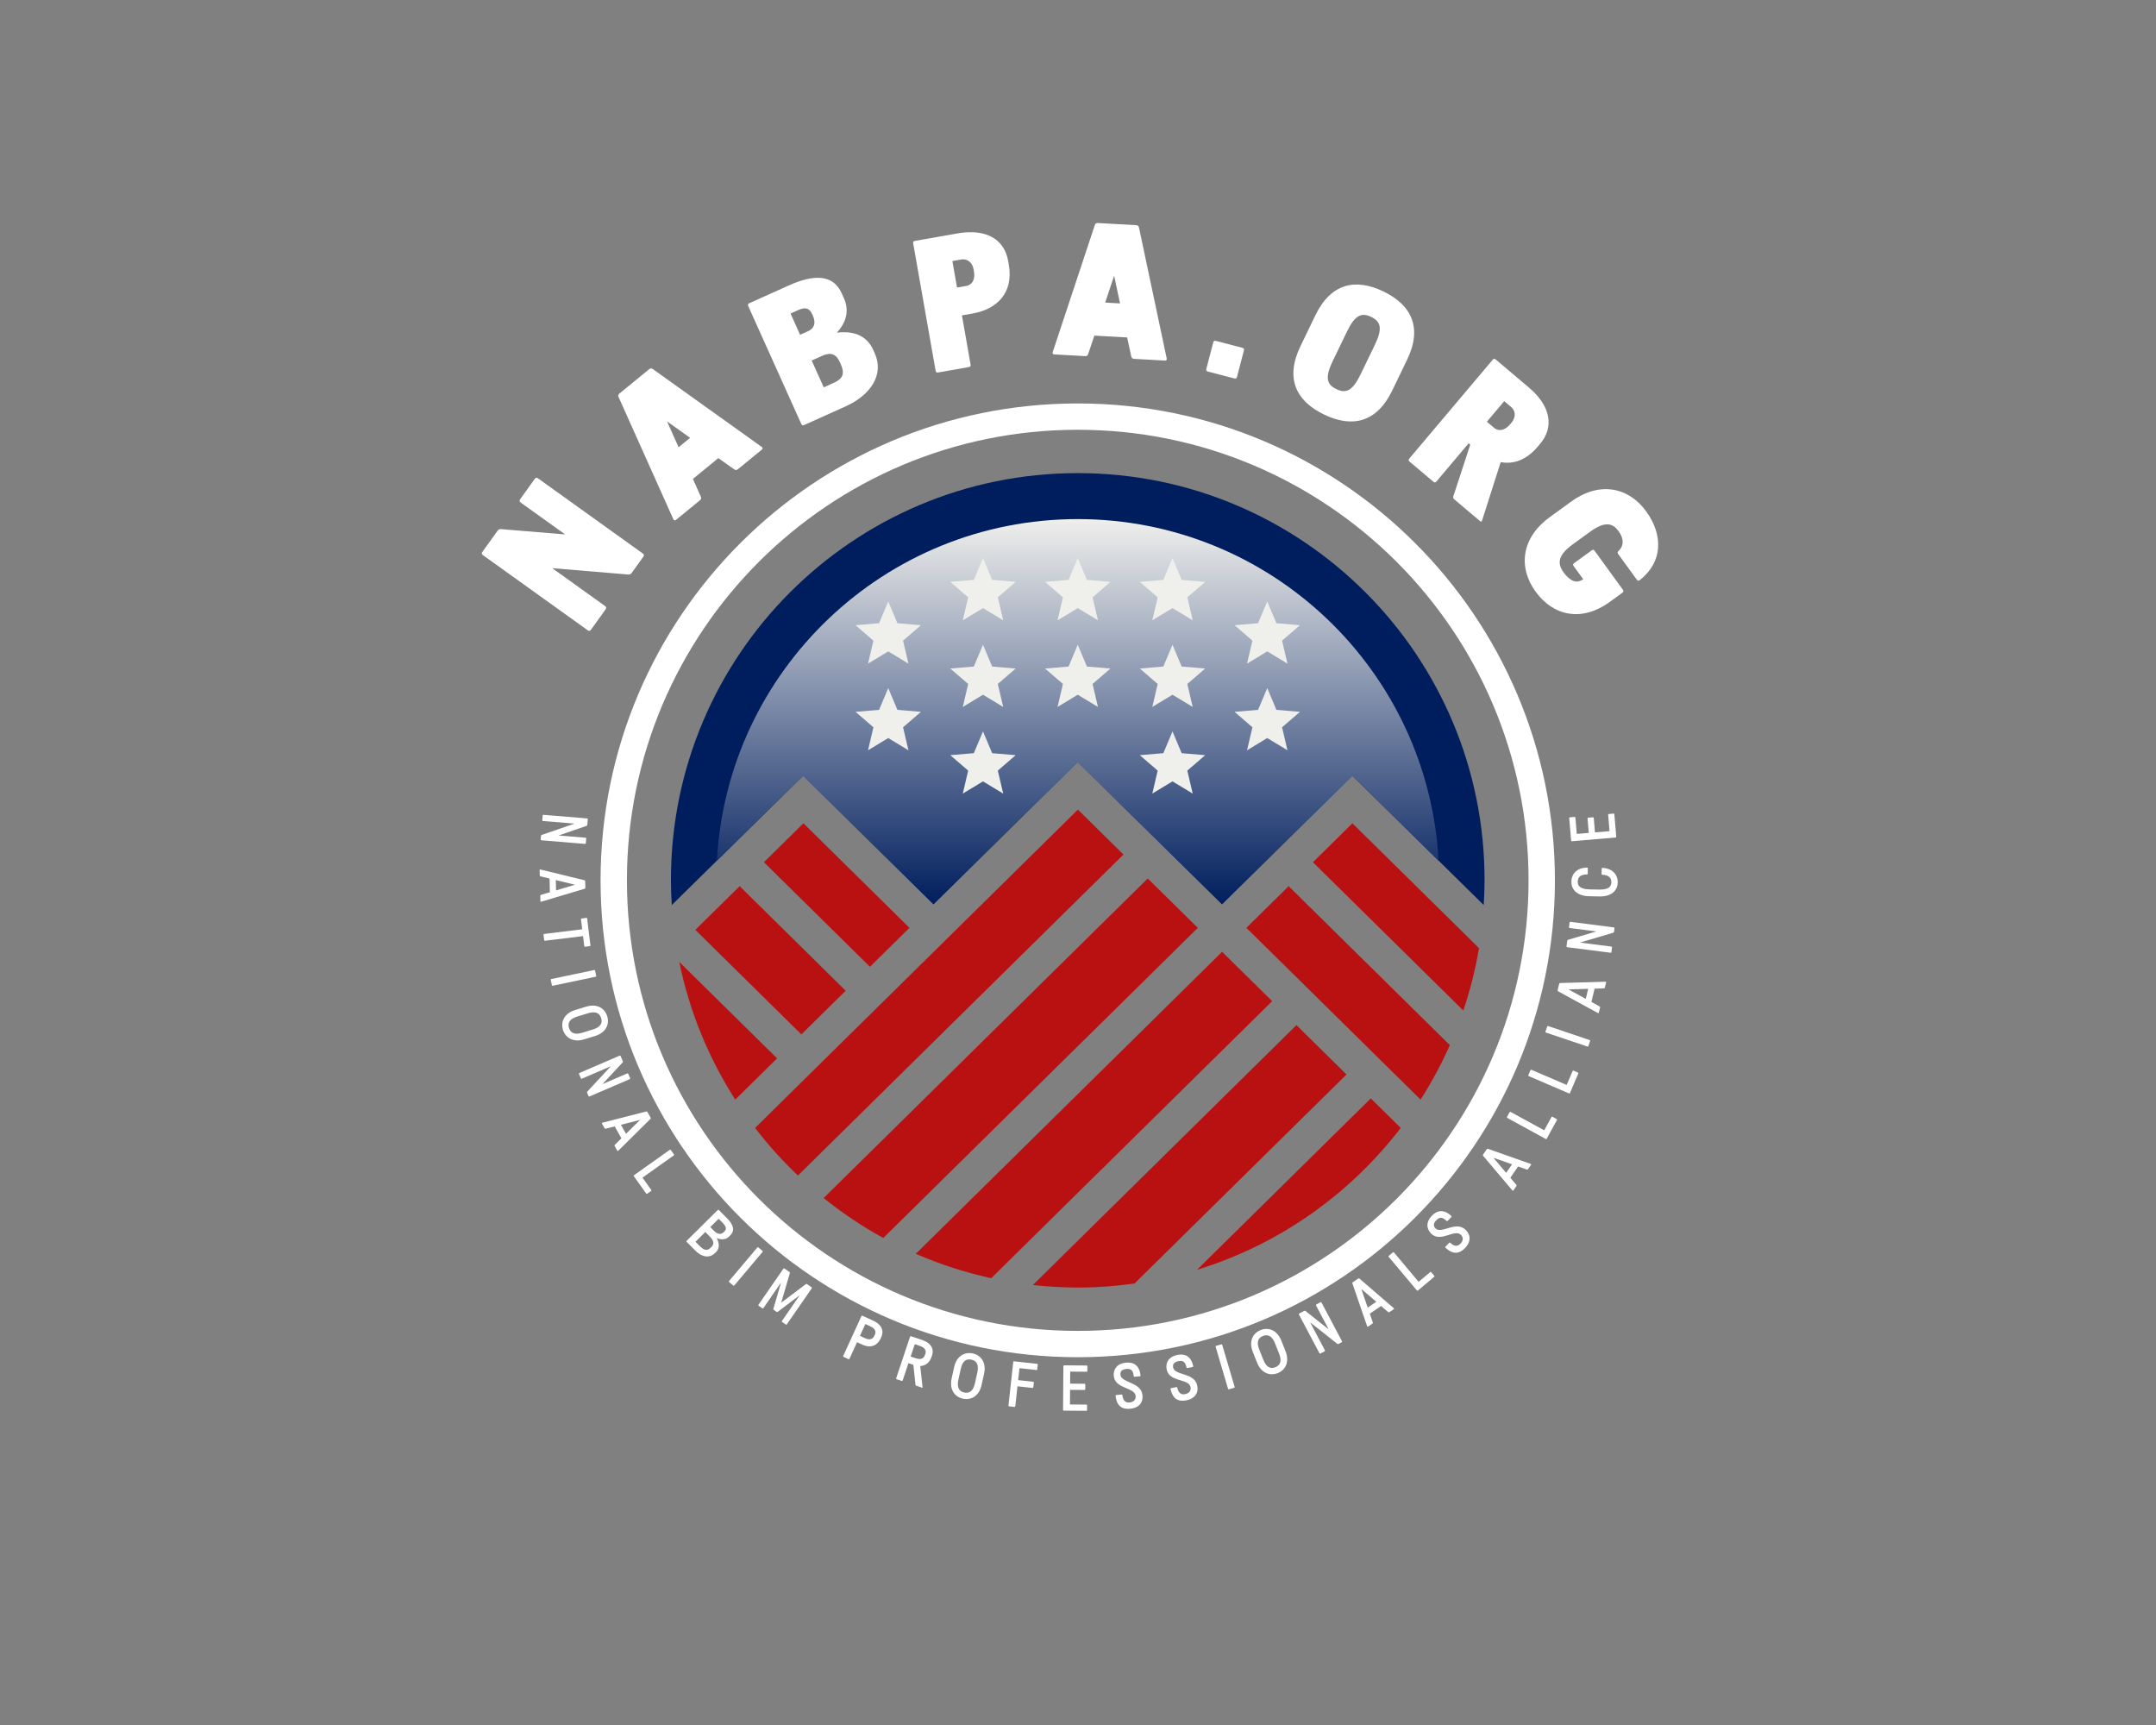 <?xml version="1.0" encoding="UTF-8"?>
<svg xmlns="http://www.w3.org/2000/svg" xmlns:xlink="http://www.w3.org/1999/xlink" width="3095" height="2476" xml:space="preserve" overflow="hidden">
  <rect width="100%" height="100%" fill="#808080" stroke="none"/>
  <defs>
    <linearGradient x1="2200.13" y1="745.09" x2="2200.13" y2="1298.09" gradientUnits="userSpaceOnUse" spreadMethod="reflect" id="fill0">
      <stop offset="0" stop-color="#EFEFEC"></stop>
      <stop offset="1" stop-color="#001E5E"></stop>
      <stop offset="1" stop-color="#001E5E"></stop>
    </linearGradient>
  </defs>
  <g transform="translate(-653 0)">
    <path d="M653.231 0.185 3747.23 0.185 3747.23 2475.18 653.231 2475.18Z" fill="#FFFFFF" fill-rule="evenodd" fill-opacity="0"></path>
    <path d="M2200.12 579.092C1821.8 579.092 1515.13 885.571 1515.13 1263.6 1515.13 1641.61 1821.8 1948.09 2200.12 1948.09 2578.47 1948.09 2885.13 1641.61 2885.13 1263.6 2885.13 885.571 2578.47 579.092 2200.12 579.092ZM2200.12 1910.31C1842.7 1910.31 1552.98 1620.73 1552.98 1263.6 1552.98 906.454 1842.7 616.876 2200.12 616.876 2557.57 616.876 2847.29 906.454 2847.29 1263.6 2847.29 1620.73 2557.57 1910.31 2200.12 1910.31Z" fill="#FFFFFF" fill-rule="evenodd"></path>
    <path d="M1901.86 1387.68 1749.64 1237.6 1806.33 1181.72 1958.55 1331.79 1901.86 1387.68ZM2200.36 1162.09 1736.96 1618.98C1755.64 1643.38 1776.22 1666.2 1798.44 1687.34L2265.78 1226.57 2200.36 1162.09ZM1708.48 1578.33 1768.54 1519.13 1628.13 1380.69C1642.71 1452.23 1670.44 1518.91 1708.48 1578.33ZM2514.08 1471.4 2135.73 1844.46C2156.96 1846.79 2178.51 1848.09 2200.36 1848.09 2227.96 1848.09 2255.06 1846.05 2281.63 1842.32L2585.96 1542.27 2514.08 1471.4ZM1651.18 1334.68 1803.39 1484.76 1867.01 1422.05 1714.78 1271.97 1651.18 1334.68ZM2594.41 1181.72 2537.73 1237.6 2753.63 1450.48C2763.4 1421.56 2770.98 1391.63 2776.13 1360.89L2594.41 1181.72ZM2620.82 1576.64 2371.41 1822.56C2488.97 1786.53 2590.67 1714.34 2663.8 1618.98L2620.82 1576.64ZM2372.5 1331.81 2300.62 1260.94 1835.37 1719.64C1862.12 1741.13 1890.71 1760.38 1921.02 1776.93L2372.5 1331.81ZM2479.24 1437.03 2407.36 1366.19 1967.65 1799.69C2002.14 1814.71 2038.37 1826.48 2075.94 1834.67L2479.24 1437.03ZM2734.31 1500.16 2502.88 1271.97 2442.2 1331.79 2692.26 1578.33C2708.17 1553.5 2722.24 1527.39 2734.31 1500.16Z" fill="#B91111" fill-rule="evenodd"></path>
    <path d="M1806.12 1113.24 1993.18 1297.41 2200.13 1093.64 2407.1 1297.41 2594.15 1113.24 2782.93 1299.09C2783.66 1287.22 2784.13 1275.25 2784.13 1263.18 2784.13 940.592 2522.67 679.09 2200.13 679.09 1877.6 679.09 1616.13 940.592 1616.13 1263.18 1616.13 1275.25 1616.62 1287.19 1617.34 1299.09L1806.12 1113.24Z" fill="#001E5E" fill-rule="evenodd"></path>
    <path d="M2718.13 1235.53C2703.43 962.234 2477.15 745.09 2200.13 745.09 1923.11 745.09 1696.84 962.234 1682.13 1235.53L1805.8 1113.83 1993.02 1298.09 2200.13 1094.22 2407.26 1298.09 2594.47 1113.83 2718.13 1235.53Z" fill="url(#fill0)" fill-rule="evenodd"></path>
    <path d="M2213.3 832.343 2247.08 835.19 2221.42 857.361 2229.16 890.35 2200.13 872.807 2171.12 890.35 2178.85 857.361 2153.18 835.19 2186.98 832.343 2200.13 801.089 2213.3 832.343ZM2307.14 890.35 2336.16 872.807 2365.17 890.35 2357.43 857.361 2383.12 835.19 2349.32 832.343 2336.16 801.089 2322.99 832.343 2289.21 835.19 2314.88 857.361 2307.14 890.35ZM2064.11 801.089 2050.95 832.343 2017.15 835.19 2042.83 857.361 2035.09 890.35 2064.11 872.807 2093.13 890.35 2085.4 857.361 2111.06 835.19 2077.28 832.343 2064.11 801.089ZM2064.11 925.467 2050.95 956.704 2017.15 959.567 2042.83 981.723 2035.09 1014.73 2064.11 997.169 2093.13 1014.73 2085.4 981.723 2111.06 959.567 2077.28 956.704 2064.11 925.467ZM2336.16 925.467 2322.99 956.704 2289.21 959.567 2314.88 981.723 2307.14 1014.73 2336.16 997.169 2365.17 1014.73 2357.43 981.723 2383.12 959.567 2349.32 956.704 2336.16 925.467ZM2213.3 956.704 2200.13 925.467 2186.98 956.704 2153.18 959.567 2178.85 981.723 2171.12 1014.73 2200.13 997.169 2229.16 1014.73 2221.42 981.723 2247.08 959.567 2213.3 956.704ZM2443.15 952.538 2472.18 934.979 2501.2 952.538 2493.46 919.551 2519.13 897.38 2485.33 894.516 2472.18 863.279 2459.01 894.516 2425.23 897.38 2450.89 919.551 2443.15 952.538ZM2472.18 987.641 2459.01 1018.89 2425.23 1021.74 2450.89 1043.91 2443.15 1076.92 2472.18 1059.36 2501.2 1076.92 2493.46 1043.91 2519.13 1021.74 2485.33 1018.89 2472.18 987.641ZM1949.38 919.551 1975.04 897.38 1941.26 894.516 1928.09 863.279 1914.93 894.516 1881.13 897.38 1906.81 919.551 1899.07 952.538 1928.09 934.979 1957.11 952.538 1949.38 919.551ZM1914.93 1018.89 1881.13 1021.74 1906.81 1043.91 1899.07 1076.92 1928.09 1059.36 1957.11 1076.92 1949.38 1043.91 1975.04 1021.74 1941.26 1018.89 1928.09 987.641 1914.93 1018.89ZM2077.28 1081.08 2064.11 1049.83 2050.95 1081.08 2017.15 1083.93 2042.83 1106.09 2035.09 1139.09 2064.11 1121.55 2093.13 1139.09 2085.4 1106.09 2111.06 1083.93 2077.28 1081.08ZM2349.32 1081.08 2336.16 1049.83 2322.99 1081.08 2289.21 1083.93 2314.88 1106.09 2307.14 1139.09 2336.16 1121.55 2365.17 1139.09 2357.43 1106.09 2383.12 1083.93 2349.32 1081.08Z" fill="#EFEFEC" fill-rule="evenodd"></path>
    <path d="M1496.74 904.702C1498.51 905.974 1500.07 905.718 1501.34 903.944L1522.42 874.547C1523.69 872.773 1523.43 871.218 1521.66 869.946L1445.73 815.509 1554.82 824.647C1557.02 824.851 1558.64 824.017 1559.94 822.206L1576.53 799.073C1577.8 797.299 1577.54 795.744 1575.77 794.472L1425.28 686.572C1423.5 685.3 1421.95 685.557 1420.68 687.33L1399.6 716.727C1398.33 718.501 1398.61 720.018 1400.38 721.29L1464.27 767.096 1372.31 759.495C1370.11 759.291 1368.48 760.125 1367.21 761.899L1345.49 792.201C1344.21 793.975 1344.47 795.53 1346.24 796.802Z" fill="#FFFFFF" fill-rule="evenodd"></path>
    <path d="M1706.89 673.645C1708.71 674.981 1710.45 674.99 1712.14 673.608L1746.5 645.494C1748.18 644.112 1748.13 642.72 1746.31 641.384L1590.26 529.808C1588.45 528.472 1586.66 528.492 1584.97 529.874L1542.14 564.929C1540.45 566.311 1540.11 568.026 1541.06 570.068L1619.53 745.136C1620.49 747.178 1621.84 747.51 1623.53 746.128L1657.88 718.014C1659.57 716.632 1659.94 714.888 1658.99 712.846L1647.71 687.4 1684.18 657.551ZM1610.58 604.861 1643.66 628.426 1627.13 641.953Z" fill="#FFFFFF" fill-rule="evenodd"></path>
    <path d="M1861.25 420.909C1849.44 394.656 1823.06 392.729 1785.33 409.71L1728.84 435.133C1726.6 436.143 1726.18 437.248 1727.19 439.492L1803.19 608.356C1804.2 610.601 1805.31 611.02 1807.55 610.01L1866.79 583.348C1903.5 566.825 1922.35 537.311 1908.74 507.079L1906.61 502.336C1897.04 481.08 1877.6 474.552 1854.29 477.509 1867.62 463.109 1872.61 446.145 1864.4 427.895ZM1818.2 517.48 1833.19 510.734C1845.68 505.111 1853.3 507.999 1858.69 519.982L1860.04 522.988C1865.89 535.988 1863.01 543.602 1850.52 549.224L1835.53 555.97ZM1787.84 450.028 1799.06 444.977C1808.8 440.594 1814.92 442.069 1818.84 450.792L1819.85 453.036C1824.35 463.029 1822.52 471.081 1812.79 475.464L1801.56 480.515Z" fill="#FFFFFF" fill-rule="evenodd"></path>
    <path d="M2100.23 374.522C2094.72 343.242 2068.39 327.839 2027.64 335.012L1966.64 345.75C1964.21 346.177 1963.54 347.145 1963.96 349.569L1996.07 531.944C1996.49 534.368 1997.46 535.046 1999.88 534.619L2043.6 526.924C2046.03 526.497 2046.71 525.529 2046.28 523.105L2033.88 452.679 2049.52 449.926C2083.5 443.945 2108.4 420.939 2101.13 379.644ZM2020.16 374.708 2033.1 372.43C2040.92 371.053 2048.78 376.082 2050.63 386.599L2051.2 389.847C2053.34 401.965 2047.62 409.102 2040.62 410.333L2026.85 412.756Z" fill="#FFFFFF" fill-rule="evenodd"></path>
    <path d="M2276.94 511.558C2277.38 513.768 2278.66 514.956 2280.84 515.077L2325.16 517.544C2327.34 517.665 2328.24 516.599 2327.8 514.389L2288.07 326.711C2287.63 324.501 2286.31 323.311 2284.13 323.19L2228.86 320.114C2226.68 319.993 2225.28 321.031 2224.6 323.179L2164.24 505.286C2163.56 507.434 2164.33 508.593 2166.51 508.714L2210.83 511.181C2213.01 511.302 2214.47 510.267 2215.14 508.119L2224.01 481.732 2271.06 484.351ZM2252.37 395.786 2260.85 435.509 2239.53 434.322Z" fill="#FFFFFF" fill-rule="evenodd"></path>
    <path d="M2384.77 529.333C2384.15 531.714 2384.75 532.734 2387.13 533.355L2424.78 543.175C2427.16 543.796 2428.18 543.198 2428.8 540.817L2438.62 503.164C2439.24 500.783 2438.64 499.808 2436.25 499.187L2398.6 489.367C2396.22 488.746 2395.21 489.3 2394.59 491.681Z" fill="#FFFFFF" fill-rule="evenodd"></path>
    <path d="M2541.22 452.666 2519.89 496.819C2497.49 543.187 2513.5 575.574 2553.73 595.005 2593.91 614.416 2629.23 606.833 2651.63 560.464L2672.96 516.312C2695.24 470.195 2679.22 437.807 2639.04 418.397 2598.82 398.966 2563.5 406.549 2541.22 452.666ZM2586.54 476.057C2597.97 452.392 2607.32 448.091 2621.41 454.898 2635.46 461.684 2637.9 471.682 2626.47 495.347L2606.31 537.074C2594.76 560.99 2585.41 565.292 2571.36 558.505 2557.27 551.698 2554.83 541.7 2566.38 517.784Z" fill="#FFFFFF" fill-rule="evenodd"></path>
    <path d="M2739.48 711.825C2738.53 714.245 2739.2 715.539 2741.08 717.126L2777.31 747.705C2779.19 749.292 2779.98 749.226 2780.71 746.626L2807.28 663.319C2825.29 666.672 2844.02 660.607 2860.46 641.126L2863.81 637.151C2884.3 612.88 2879.22 582.764 2847.6 556.079L2800.3 516.156C2798.42 514.569 2797.24 514.669 2795.65 516.549L2676.21 658.062C2674.62 659.943 2674.72 661.12 2676.6 662.708L2710.53 691.34C2712.41 692.927 2713.59 692.827 2715.17 690.946L2761.3 636.3 2763.6 638.247ZM2812.36 575.799 2822.4 584.275C2828.47 589.396 2829.61 598.625 2822.73 606.786L2820.6 609.305C2812.66 618.709 2803.55 618.919 2798.12 614.337L2787.44 605.322Z" fill="#FFFFFF" fill-rule="evenodd"></path>
    <path d="M3007.12 832.532C3040.06 806.544 3040.88 768.077 3016.08 733.921 2990.66 698.902 2948.81 690.665 2908.46 719.965L2877.65 742.335C2837.07 771.799 2831.94 814.138 2857.37 849.158 2882.79 884.177 2923.55 893.206 2963.68 864.069L2981.83 850.892C2983.86 849.419 2984 848.279 2982.56 846.287L2942.32 790.865C2940.87 788.873 2939.74 788.66 2937.71 790.134L2912.91 808.139C2910.92 809.585 2910.74 810.753 2912.18 812.744L2925.72 831.381C2916.4 838.147 2906.81 834.265 2897.48 821.414 2887.66 807.887 2890.32 796.142 2910.91 781.192L2935.11 763.623C2955.47 748.836 2967.14 749.491 2976.47 762.341 2984.84 773.877 2983.84 783.725 2976.7 790.636 2974.64 792.471 2974.66 793.437 2976.1 795.429L3002.51 831.801C3003.96 833.793 3005.12 833.978 3007.12 832.532Z" fill="#FFFFFF" fill-rule="evenodd"></path>
    <path d="M1433.23 1169.55C1432.49 1169.49 1432.09 1169.83 1432.02 1170.57L1431.47 1177.23C1431.41 1177.97 1431.75 1178.37 1432.49 1178.44L1477.75 1182.19 1430.74 1198.42C1430.07 1198.64 1429.66 1199.17 1429.59 1199.91L1429.18 1204.91C1429.12 1205.65 1429.46 1206.05 1430.2 1206.11L1492.76 1211.29C1493.5 1211.35 1493.9 1211.01 1493.97 1210.27L1494.52 1203.61C1494.58 1202.87 1494.24 1202.47 1493.5 1202.41L1454.91 1199.21 1495 1185.39C1495.67 1185.16 1496.09 1184.64 1496.15 1183.9L1496.81 1175.94C1496.87 1175.2 1496.53 1174.8 1495.79 1174.73Z" fill="#FFFFFF" fill-rule="evenodd"></path>
    <path d="M1429.67 1284.44C1428.93 1284.64 1428.57 1285.12 1428.59 1285.86L1428.78 1293.47C1428.8 1294.21 1429.18 1294.48 1429.92 1294.28L1492.24 1275.69C1492.98 1275.48 1493.34 1275.01 1493.32 1274.27L1493.08 1264.8C1493.06 1264.06 1492.68 1263.6 1491.93 1263.43L1428.74 1248.05C1427.99 1247.88 1427.63 1248.17 1427.65 1248.91L1427.84 1256.52C1427.86 1257.26 1428.24 1257.72 1428.99 1257.89L1441.89 1260.99 1442.39 1280.68ZM1450.86 1263.18 1478.35 1269.91 1451.24 1278.04Z" fill="#FFFFFF" fill-rule="evenodd"></path>
    <path d="M1487.99 1318.33C1487.16 1318.43 1486.92 1318.74 1487.02 1319.57L1488.77 1333.86 1434.2 1340.54C1433.37 1340.64 1433.13 1340.95 1433.23 1341.78L1434.16 1349.34C1434.26 1350.17 1434.57 1350.42 1435.4 1350.31L1489.97 1343.63 1491.72 1357.91C1491.82 1358.74 1492.13 1358.99 1492.96 1358.89L1499.6 1358.07C1500.43 1357.97 1500.67 1357.66 1500.57 1356.83L1495.87 1318.48C1495.77 1317.65 1495.46 1317.41 1494.63 1317.51Z" fill="#FFFFFF" fill-rule="evenodd"></path>
    <path d="M1444.51 1405.25C1443.7 1405.42 1443.48 1405.75 1443.65 1406.57L1445.21 1414.03C1445.39 1414.84 1445.72 1415.06 1446.53 1414.89L1507.98 1402C1508.79 1401.83 1509.01 1401.5 1508.84 1400.68L1507.27 1393.23C1507.1 1392.41 1506.77 1392.19 1505.95 1392.36Z" fill="#FFFFFF" fill-rule="evenodd"></path>
    <path d="M1494.46 1444.91 1478.57 1449.77C1463.03 1454.53 1457.59 1466.59 1461.12 1478.13 1464.65 1489.67 1475.91 1496.62 1491.45 1491.87L1507.34 1487C1522.8 1482.27 1528.24 1470.22 1524.7 1458.67 1521.17 1447.13 1509.92 1440.18 1494.46 1444.91ZM1496.9 1454.46C1507.56 1451.2 1513.66 1453.7 1516 1461.34 1518.31 1468.88 1514.68 1474.46 1504.02 1477.72L1489.01 1482.32C1478.27 1485.61 1472.13 1483.02 1469.82 1475.47 1467.49 1467.83 1471.15 1462.34 1481.89 1459.05Z" fill="#FFFFFF" fill-rule="evenodd"></path>
    <path d="M1484.79 1540.1C1484.1 1540.4 1483.91 1540.89 1484.2 1541.57L1486.85 1547.71C1487.14 1548.39 1487.63 1548.59 1488.31 1548.29L1530.02 1530.34 1496.16 1566.75C1495.67 1567.27 1495.55 1567.93 1495.84 1568.61L1497.83 1573.21C1498.12 1573.9 1498.61 1574.09 1499.29 1573.8L1556.95 1548.98C1557.64 1548.68 1557.83 1548.19 1557.54 1547.51L1554.89 1541.37C1554.6 1540.69 1554.11 1540.49 1553.43 1540.79L1517.86 1556.1 1546.76 1525.05C1547.24 1524.54 1547.36 1523.88 1547.07 1523.2L1543.91 1515.86C1543.62 1515.18 1543.13 1514.99 1542.45 1515.28Z" fill="#FFFFFF" fill-rule="evenodd"></path>
    <path d="M1535.62 1643.2C1535.07 1643.73 1534.97 1644.31 1535.34 1644.96L1539.09 1651.59C1539.45 1652.24 1539.92 1652.3 1540.47 1651.77L1586.75 1606.07C1587.31 1605.54 1587.4 1604.96 1587.04 1604.31L1582.37 1596.07C1582.01 1595.42 1581.46 1595.2 1580.72 1595.4L1517.71 1611.51C1516.97 1611.71 1516.78 1612.14 1517.15 1612.79L1520.9 1619.42C1521.26 1620.06 1521.81 1620.28 1522.55 1620.08L1535.4 1616.76 1545.09 1633.9ZM1544.35 1614.48 1571.77 1607.5 1551.66 1627.41Z" fill="#FFFFFF" fill-rule="evenodd"></path>
    <path d="M1563.26 1686.8C1562.58 1687.29 1562.51 1687.67 1562.99 1688.36L1580.58 1713.12C1581.06 1713.8 1581.45 1713.86 1582.13 1713.38L1587.58 1709.51C1588.26 1709.02 1588.33 1708.64 1587.85 1707.95L1575.32 1690.31 1620.14 1658.48C1620.82 1658 1620.89 1657.61 1620.41 1656.93L1616 1650.72C1615.51 1650.04 1615.13 1649.97 1614.44 1650.45Z" fill="#FFFFFF" fill-rule="evenodd"></path>
    <path d="M1701.27 1773.19C1708.19 1766.32 1706.13 1758.17 1696.97 1748.94L1684.94 1736.8C1684.36 1736.21 1683.96 1736.2 1683.37 1736.79L1638.78 1780.99C1638.19 1781.57 1638.18 1781.97 1638.77 1782.56L1651.52 1795.42C1660.48 1804.46 1671.57 1806.41 1679.55 1798.5L1680.8 1797.26C1686.41 1791.71 1685.59 1784.15 1681.88 1777.11 1688.04 1779.63 1694.6 1779.79 1699.42 1775.02ZM1665.5 1768.37 1671.77 1774.7C1677.85 1780.83 1678.62 1785.56 1674.27 1789.88L1673.21 1790.92C1668.4 1795.7 1663.74 1794.82 1657.66 1788.69L1651.38 1782.36ZM1684.63 1749.41 1689.92 1754.75C1695.35 1760.22 1696.45 1764.1 1693.02 1767.5L1692.09 1768.42C1688.2 1772.28 1683.34 1772.12 1677.92 1766.65L1672.62 1761.31Z" fill="#FFFFFF" fill-rule="evenodd"></path>
    <path d="M1699.63 1838.65C1699.1 1839.29 1699.13 1839.69 1699.77 1840.23L1705.59 1845.14C1706.23 1845.67 1706.62 1845.64 1707.16 1845L1747.64 1797.02C1748.18 1796.38 1748.15 1795.99 1747.51 1795.45L1741.69 1790.54C1741.05 1790 1740.66 1790.03 1740.12 1790.67Z" fill="#FFFFFF" fill-rule="evenodd"></path>
    <path d="M1741.85 1872.72C1741.37 1873.41 1741.45 1873.79 1742.13 1874.27L1747.33 1877.86C1748.01 1878.34 1748.4 1878.27 1748.88 1877.58L1774.23 1840.91 1763.21 1878.57C1763.02 1879.34 1763.16 1879.78 1763.85 1880.25L1767.67 1882.89C1768.36 1883.37 1768.82 1883.35 1769.47 1882.9L1801.05 1859.11 1775.54 1896.01C1775.06 1896.7 1775.13 1897.08 1775.82 1897.56L1781.02 1901.15C1781.7 1901.63 1782.09 1901.56 1782.57 1900.87L1818.27 1849.23C1818.74 1848.54 1818.67 1848.15 1817.98 1847.68L1811.57 1843.24C1810.88 1842.77 1810.42 1842.78 1809.76 1843.24L1774.43 1869.84 1786.85 1827.39C1787.04 1826.62 1786.89 1826.18 1786.21 1825.71L1779.1 1820.8C1778.41 1820.32 1778.03 1820.39 1777.55 1821.08Z" fill="#FFFFFF" fill-rule="evenodd"></path>
    <path d="M1918.12 1919.21C1922.36 1909.92 1918.44 1901.08 1906.61 1895.68L1891.07 1888.57C1890.31 1888.23 1889.94 1888.36 1889.59 1889.12L1863.5 1946.22C1863.15 1946.98 1863.29 1947.35 1864.05 1947.7L1870.98 1950.86C1871.74 1951.21 1872.1 1951.07 1872.45 1950.31L1883.3 1926.58 1891.41 1930.28C1901.21 1934.76 1911.79 1933.06 1917.42 1920.73ZM1895.23 1900.48 1902.07 1903.61C1909.08 1906.81 1911.05 1910.98 1908.85 1915.79L1908.24 1917.15C1905.73 1922.64 1901.32 1923.79 1894.65 1920.74L1887.47 1917.46Z" fill="#FFFFFF" fill-rule="evenodd"></path>
    <path d="M1967.21 1987.63C1967.33 1988.45 1967.59 1988.83 1968.39 1989.1L1976.4 1991.77C1977.2 1992.04 1977.46 1991.83 1977.34 1991.01L1974.04 1960.73C1981.09 1960.44 1987.31 1956.45 1990.4 1947.2L1990.93 1945.61C1994.16 1935.92 1989.32 1927.55 1976.99 1923.43L1960.78 1918.02C1959.99 1917.76 1959.64 1917.94 1959.37 1918.73L1939.49 1978.28C1939.23 1979.07 1939.41 1979.42 1940.2 1979.69L1947.42 1982.1C1948.21 1982.36 1948.57 1982.19 1948.83 1981.39L1957.09 1956.64 1964.14 1958.99ZM1966.18 1929.42 1973.32 1931.8C1980.63 1934.24 1983.03 1938.18 1981.36 1943.2L1980.89 1944.61C1978.98 1950.34 1974.72 1951.95 1967.76 1949.63L1960.27 1947.13Z" fill="#FFFFFF" fill-rule="evenodd"></path>
    <path d="M2022.69 1962.26 2019.12 1978.49C2015.62 1994.36 2023.45 2005.02 2035.24 2007.62 2047.04 2010.21 2058.62 2003.82 2062.11 1987.95L2065.68 1971.71C2069.15 1955.93 2061.32 1945.27 2049.53 1942.68 2037.74 1940.08 2026.16 1946.47 2022.69 1962.26ZM2032.2 1964.82C2034.59 1953.94 2039.77 1949.85 2047.57 1951.57 2055.28 1953.26 2058.36 1959.17 2055.96 1970.05L2052.59 1985.38C2050.18 1996.35 2044.91 2000.43 2037.2 1998.73 2029.4 1997.01 2026.42 1991.13 2028.83 1980.15Z" fill="#FFFFFF" fill-rule="evenodd"></path>
    <path d="M2100.7 2017.38C2100.61 2018.22 2100.86 2018.52 2101.69 2018.61L2109.26 2019.44C2110.09 2019.53 2110.4 2019.29 2110.49 2018.46L2113.62 1989.84 2135.13 1992.19C2135.96 1992.28 2136.27 1992.04 2136.36 1991.2L2137.09 1984.56C2137.18 1983.73 2136.93 1983.42 2136.1 1983.33L2114.59 1980.97 2116.47 1963.8 2140.75 1966.46C2141.58 1966.55 2141.89 1966.31 2141.98 1965.47L2142.71 1958.83C2142.8 1958 2142.55 1957.69 2141.72 1957.6L2108.76 1953.99C2107.93 1953.9 2107.63 1954.15 2107.54 1954.98Z" fill="#FFFFFF" fill-rule="evenodd"></path>
    <path d="M2179.05 2023.64C2179.04 2024.48 2179.32 2024.76 2180.16 2024.77L2212.38 2025.01C2213.22 2025.02 2213.5 2024.74 2213.5 2023.9L2213.55 2017.22C2213.56 2016.38 2213.28 2016.1 2212.45 2016.09L2188.95 2015.92 2189.11 1994.93 2209.82 1995.09C2210.66 1995.09 2210.94 1994.81 2210.94 1993.98L2210.99 1987.29C2211 1986.46 2210.72 1986.18 2209.89 1986.17L2189.18 1986.01 2189.31 1968.74 2212.8 1968.92C2213.64 1968.92 2213.92 1968.65 2213.93 1967.81L2213.98 1961.13C2213.98 1960.29 2213.71 1960.01 2212.87 1960L2180.65 1959.76C2179.81 1959.75 2179.53 1960.03 2179.52 1960.87Z" fill="#FFFFFF" fill-rule="evenodd"></path>
    <path d="M2264.22 2002.64C2264.14 2001.81 2263.84 2001.56 2263 2001.64L2255.42 2002.37C2254.59 2002.45 2254.34 2002.75 2254.42 2003.59 2256.05 2017.61 2263.12 2023.27 2275.51 2022.08 2286.6 2021.02 2294.19 2014.51 2293.05 2002.67 2291.19 1983.26 2262.56 1985.36 2261.4 1973.25 2260.93 1968.35 2263.74 1965.56 2269.84 1964.97 2276.22 1964.36 2279.5 1966.47 2280.52 1975.14 2280.6 1975.97 2280.9 1976.23 2281.73 1976.15L2289.31 1975.42C2290.15 1975.34 2290.4 1975.03 2290.32 1974.2 2288.6 1960.19 2280.89 1954.77 2269.15 1955.9 2257.23 1957.04 2250.87 1964.65 2251.87 1975.1 2253.67 1993.86 2282.05 1991.14 2283.25 2003.62 2283.71 2008.33 2281.11 2012.4 2274.64 2013.03 2268.54 2013.61 2265.26 2010.57 2264.22 2002.64Z" fill="#FFFFFF" fill-rule="evenodd"></path>
    <path d="M2342.98 1991.84C2342.81 1991.02 2342.48 1990.8 2341.67 1990.97L2334.2 1992.49C2333.38 1992.66 2333.17 1992.99 2333.33 1993.81 2336.43 2007.58 2344.06 2012.47 2356.25 2009.98 2367.17 2007.76 2374.03 2000.48 2371.65 1988.83 2367.76 1969.73 2339.51 1974.82 2337.08 1962.9 2336.09 1958.08 2338.59 1955.01 2344.6 1953.79 2350.88 1952.51 2354.36 1954.26 2356.29 1962.78 2356.46 1963.59 2356.79 1963.81 2357.61 1963.64L2365.07 1962.12C2365.89 1961.96 2366.1 1961.63 2365.94 1960.81 2362.75 1947.05 2354.52 1942.47 2342.96 1944.83 2331.22 1947.23 2325.7 1955.46 2327.8 1965.74 2331.57 1984.22 2359.5 1978.52 2362.01 1990.8 2362.96 1995.44 2360.8 1999.77 2354.43 2001.07 2348.43 2002.29 2344.85 1999.61 2342.98 1991.84Z" fill="#FFFFFF" fill-rule="evenodd"></path>
    <path d="M2415.9 1993.39C2416.14 1994.19 2416.48 1994.38 2417.28 1994.14L2424.59 1991.98C2425.39 1991.75 2425.58 1991.4 2425.34 1990.6L2407.53 1930.4C2407.29 1929.6 2406.95 1929.41 2406.15 1929.65L2398.84 1931.81C2398.04 1932.04 2397.85 1932.39 2398.09 1933.19Z" fill="#FFFFFF" fill-rule="evenodd"></path>
    <path d="M2451.4 1940.37 2457.53 1955.82C2463.52 1970.93 2475.98 1975.38 2487.2 1970.93 2498.42 1966.47 2504.44 1954.69 2498.45 1939.59L2492.31 1924.14C2486.35 1909.12 2473.9 1904.67 2462.67 1909.12 2451.45 1913.57 2445.44 1925.35 2451.4 1940.37ZM2460.72 1937.17C2456.61 1926.82 2458.61 1920.53 2466.03 1917.58 2473.37 1914.67 2479.22 1917.84 2483.33 1928.2L2489.12 1942.79C2493.27 1953.23 2491.18 1959.55 2483.85 1962.47 2476.42 1965.41 2470.65 1962.21 2466.51 1951.76Z" fill="#FFFFFF" fill-rule="evenodd"></path>
    <path d="M2547.06 1942.3C2547.41 1942.96 2547.91 1943.11 2548.57 1942.77L2554.48 1939.63C2555.13 1939.29 2555.29 1938.78 2554.94 1938.13L2533.67 1898 2572.71 1928.82C2573.26 1929.26 2573.92 1929.33 2574.58 1928.98L2579.01 1926.63C2579.67 1926.28 2579.82 1925.78 2579.47 1925.12L2550.08 1869.65C2549.73 1869 2549.23 1868.84 2548.57 1869.19L2542.66 1872.32C2542.01 1872.67 2541.85 1873.17 2542.2 1873.83L2560.33 1908.05 2527.06 1881.75C2526.51 1881.3 2525.84 1881.24 2525.19 1881.59L2518.13 1885.33C2517.47 1885.67 2517.32 1886.18 2517.67 1886.83Z" fill="#FFFFFF" fill-rule="evenodd"></path>
    <path d="M2645.7 1883.26C2646.27 1883.77 2646.87 1883.82 2647.48 1883.4L2653.79 1879.13C2654.4 1878.72 2654.42 1878.25 2653.85 1877.74L2604.57 1835.3C2604 1834.79 2603.41 1834.74 2602.79 1835.16L2594.95 1840.47C2594.33 1840.89 2594.16 1841.46 2594.42 1842.18L2615.57 1903.68C2615.83 1904.4 2616.27 1904.55 2616.88 1904.14L2623.19 1899.86C2623.8 1899.45 2623.98 1898.88 2623.72 1898.16L2619.37 1885.62 2635.67 1874.58ZM2616.37 1876.89 2607.21 1850.12 2628.67 1868.55Z" fill="#FFFFFF" fill-rule="evenodd"></path>
    <path d="M2686.93 1852.17C2687.47 1852.81 2687.86 1852.85 2688.5 1852.31L2711.76 1832.78C2712.4 1832.25 2712.43 1831.85 2711.9 1831.21L2707.6 1826.09C2707.06 1825.45 2706.67 1825.42 2706.03 1825.96L2689.45 1839.87 2654.11 1797.76C2653.57 1797.12 2653.18 1797.08 2652.54 1797.62L2646.7 1802.52C2646.06 1803.05 2646.03 1803.45 2646.57 1804.09Z" fill="#FFFFFF" fill-rule="evenodd"></path>
    <path d="M2734.91 1783.89C2734.31 1783.3 2733.91 1783.31 2733.33 1783.91L2728.02 1789.36C2727.43 1789.96 2727.44 1790.36 2728.04 1790.94 2738.34 1800.59 2747.4 1800.34 2756.09 1791.42 2763.86 1783.44 2765.44 1773.57 2756.92 1765.27 2742.95 1751.67 2722.46 1771.77 2713.75 1763.28 2710.22 1759.85 2710.57 1755.9 2714.84 1751.51 2719.31 1746.92 2723.18 1746.41 2729.56 1752.37 2730.16 1752.95 2730.56 1752.95 2731.14 1752.35L2736.45 1746.89C2737.04 1746.29 2737.03 1745.9 2736.43 1745.32 2726.06 1735.73 2716.68 1736.58 2708.45 1745.03 2700.09 1753.61 2700.16 1763.53 2707.68 1770.85 2721.18 1784 2741.07 1763.58 2750.05 1772.33 2753.45 1775.63 2754.1 1780.42 2749.57 1785.07 2745.29 1789.46 2740.82 1789.26 2734.91 1783.89Z" fill="#FFFFFF" fill-rule="evenodd"></path>
    <path d="M2844.79 1678.74C2845.5 1679.01 2846.07 1678.84 2846.5 1678.23L2850.82 1671.96C2851.24 1671.35 2851.09 1670.91 2850.38 1670.64L2789.05 1648.99C2788.33 1648.72 2787.76 1648.89 2787.34 1649.51L2781.96 1657.3C2781.54 1657.92 2781.58 1658.51 2782.09 1659.08L2824.12 1708.71C2824.63 1709.29 2825.09 1709.27 2825.51 1708.66L2829.84 1702.39C2830.26 1701.78 2830.22 1701.19 2829.71 1700.61L2821.11 1690.51 2832.29 1674.3ZM2815.14 1683.46 2796.88 1661.84 2823.58 1671.22Z" fill="#FFFFFF" fill-rule="evenodd"></path>
    <path d="M2871.89 1634.81C2872.63 1635.21 2873.01 1635.1 2873.41 1634.37L2887.99 1607.73C2888.39 1607 2888.28 1606.62 2887.55 1606.22L2881.68 1603.01C2880.95 1602.6 2880.57 1602.72 2880.17 1603.45L2869.78 1622.43 2821.56 1596.03C2820.82 1595.63 2820.44 1595.74 2820.04 1596.47L2816.39 1603.15C2815.98 1603.88 2816.09 1604.26 2816.83 1604.66Z" fill="#FFFFFF" fill-rule="evenodd"></path>
    <path d="M2905.26 1569.4C2906.03 1569.73 2906.39 1569.58 2906.72 1568.82L2918.71 1540.91C2919.04 1540.15 2918.89 1539.78 2918.13 1539.45L2911.98 1536.81C2911.21 1536.48 2910.85 1536.63 2910.52 1537.4L2901.98 1557.28 2851.46 1535.57C2850.7 1535.24 2850.33 1535.39 2850 1536.16L2846.99 1543.15C2846.66 1543.92 2846.81 1544.29 2847.58 1544.62Z" fill="#FFFFFF" fill-rule="evenodd"></path>
    <path d="M2931.78 1502.16C2932.57 1502.43 2932.92 1502.25 2933.19 1501.46L2935.62 1494.24C2935.88 1493.45 2935.71 1493.1 2934.92 1492.83L2875.42 1472.8C2874.63 1472.54 2874.27 1472.71 2874.01 1473.5L2871.58 1480.72C2871.31 1481.51 2871.49 1481.87 2872.28 1482.13Z" fill="#FFFFFF" fill-rule="evenodd"></path>
    <path d="M2955.38 1418.7C2956.15 1418.69 2956.62 1418.33 2956.79 1417.61L2958.57 1410.2C2958.74 1409.48 2958.45 1409.12 2957.68 1409.13L2892.67 1410.99C2891.91 1410.99 2891.44 1411.36 2891.26 1412.08L2889.05 1421.29C2888.88 1422.01 2889.13 1422.55 2889.81 1422.91L2946.88 1454.1C2947.56 1454.45 2947.98 1454.27 2948.16 1453.55L2949.94 1446.14C2950.11 1445.42 2949.86 1444.88 2949.18 1444.53L2937.52 1438.19 2942.12 1419.05ZM2929.42 1433.76 2904.6 1420.16 2932.89 1419.31Z" fill="#FFFFFF" fill-rule="evenodd"></path>
    <path d="M2965.01 1367.54C2965.75 1367.63 2966.17 1367.31 2966.26 1366.57L2967.11 1359.94C2967.21 1359.2 2966.89 1358.79 2966.15 1358.69L2921.11 1352.91 2968.79 1338.81C2969.47 1338.62 2969.91 1338.11 2970.01 1337.37L2970.65 1332.4C2970.74 1331.66 2970.42 1331.25 2969.68 1331.15L2907.41 1323.16C2906.68 1323.07 2906.26 1323.39 2906.17 1324.13L2905.32 1330.76C2905.22 1331.49 2905.54 1331.91 2906.28 1332L2944.69 1336.93 2904.01 1348.94C2903.33 1349.14 2902.89 1349.64 2902.8 1350.38L2901.78 1358.3C2901.69 1359.04 2902.01 1359.45 2902.75 1359.55Z" fill="#FFFFFF" fill-rule="evenodd"></path>
    <path d="M2952.11 1254.46C2952.1 1255.3 2952.37 1255.58 2953.2 1255.6 2962.21 1256.06 2966.31 1259.58 2966.17 1266.54 2966.03 1273.78 2960.3 1277.1 2948.69 1276.87L2934.85 1276.59C2923.34 1276.36 2917.75 1272.81 2917.89 1265.57 2918.03 1258.6 2922.19 1255.25 2931.11 1255.15 2931.94 1255.17 2932.23 1254.9 2932.24 1254.06L2932.4 1246.45C2932.41 1245.61 2932.14 1245.33 2931.3 1245.31 2917.09 1245.49 2909.03 1253.87 2908.79 1265.39 2908.56 1277.18 2917.29 1286.08 2934.19 1286.42L2948.96 1286.72C2965.95 1287.06 2975.04 1278.51 2975.27 1266.72 2975.51 1255.21 2967.69 1246.51 2953.4 1245.75 2952.57 1245.74 2952.28 1246.01 2952.27 1246.85Z" fill="#FFFFFF" fill-rule="evenodd"></path>
    <path d="M2972.16 1202.13C2972.99 1202.06 2973.24 1201.76 2973.17 1200.92L2970.43 1168.81C2970.36 1167.98 2970.06 1167.73 2969.23 1167.8L2962.57 1168.37C2961.73 1168.44 2961.48 1168.74 2961.55 1169.57L2963.55 1192.98 2942.63 1194.76 2940.88 1174.13C2940.8 1173.3 2940.5 1173.04 2939.67 1173.11L2933.01 1173.68C2932.18 1173.75 2931.92 1174.05 2931.99 1174.89L2933.75 1195.52 2916.54 1196.99 2914.54 1173.58C2914.47 1172.75 2914.17 1172.49 2913.34 1172.56L2906.68 1173.13C2905.84 1173.2 2905.59 1173.5 2905.66 1174.33L2908.4 1206.44C2908.47 1207.28 2908.77 1207.53 2909.6 1207.46Z" fill="#FFFFFF" fill-rule="evenodd"></path>
  </g>
</svg>
